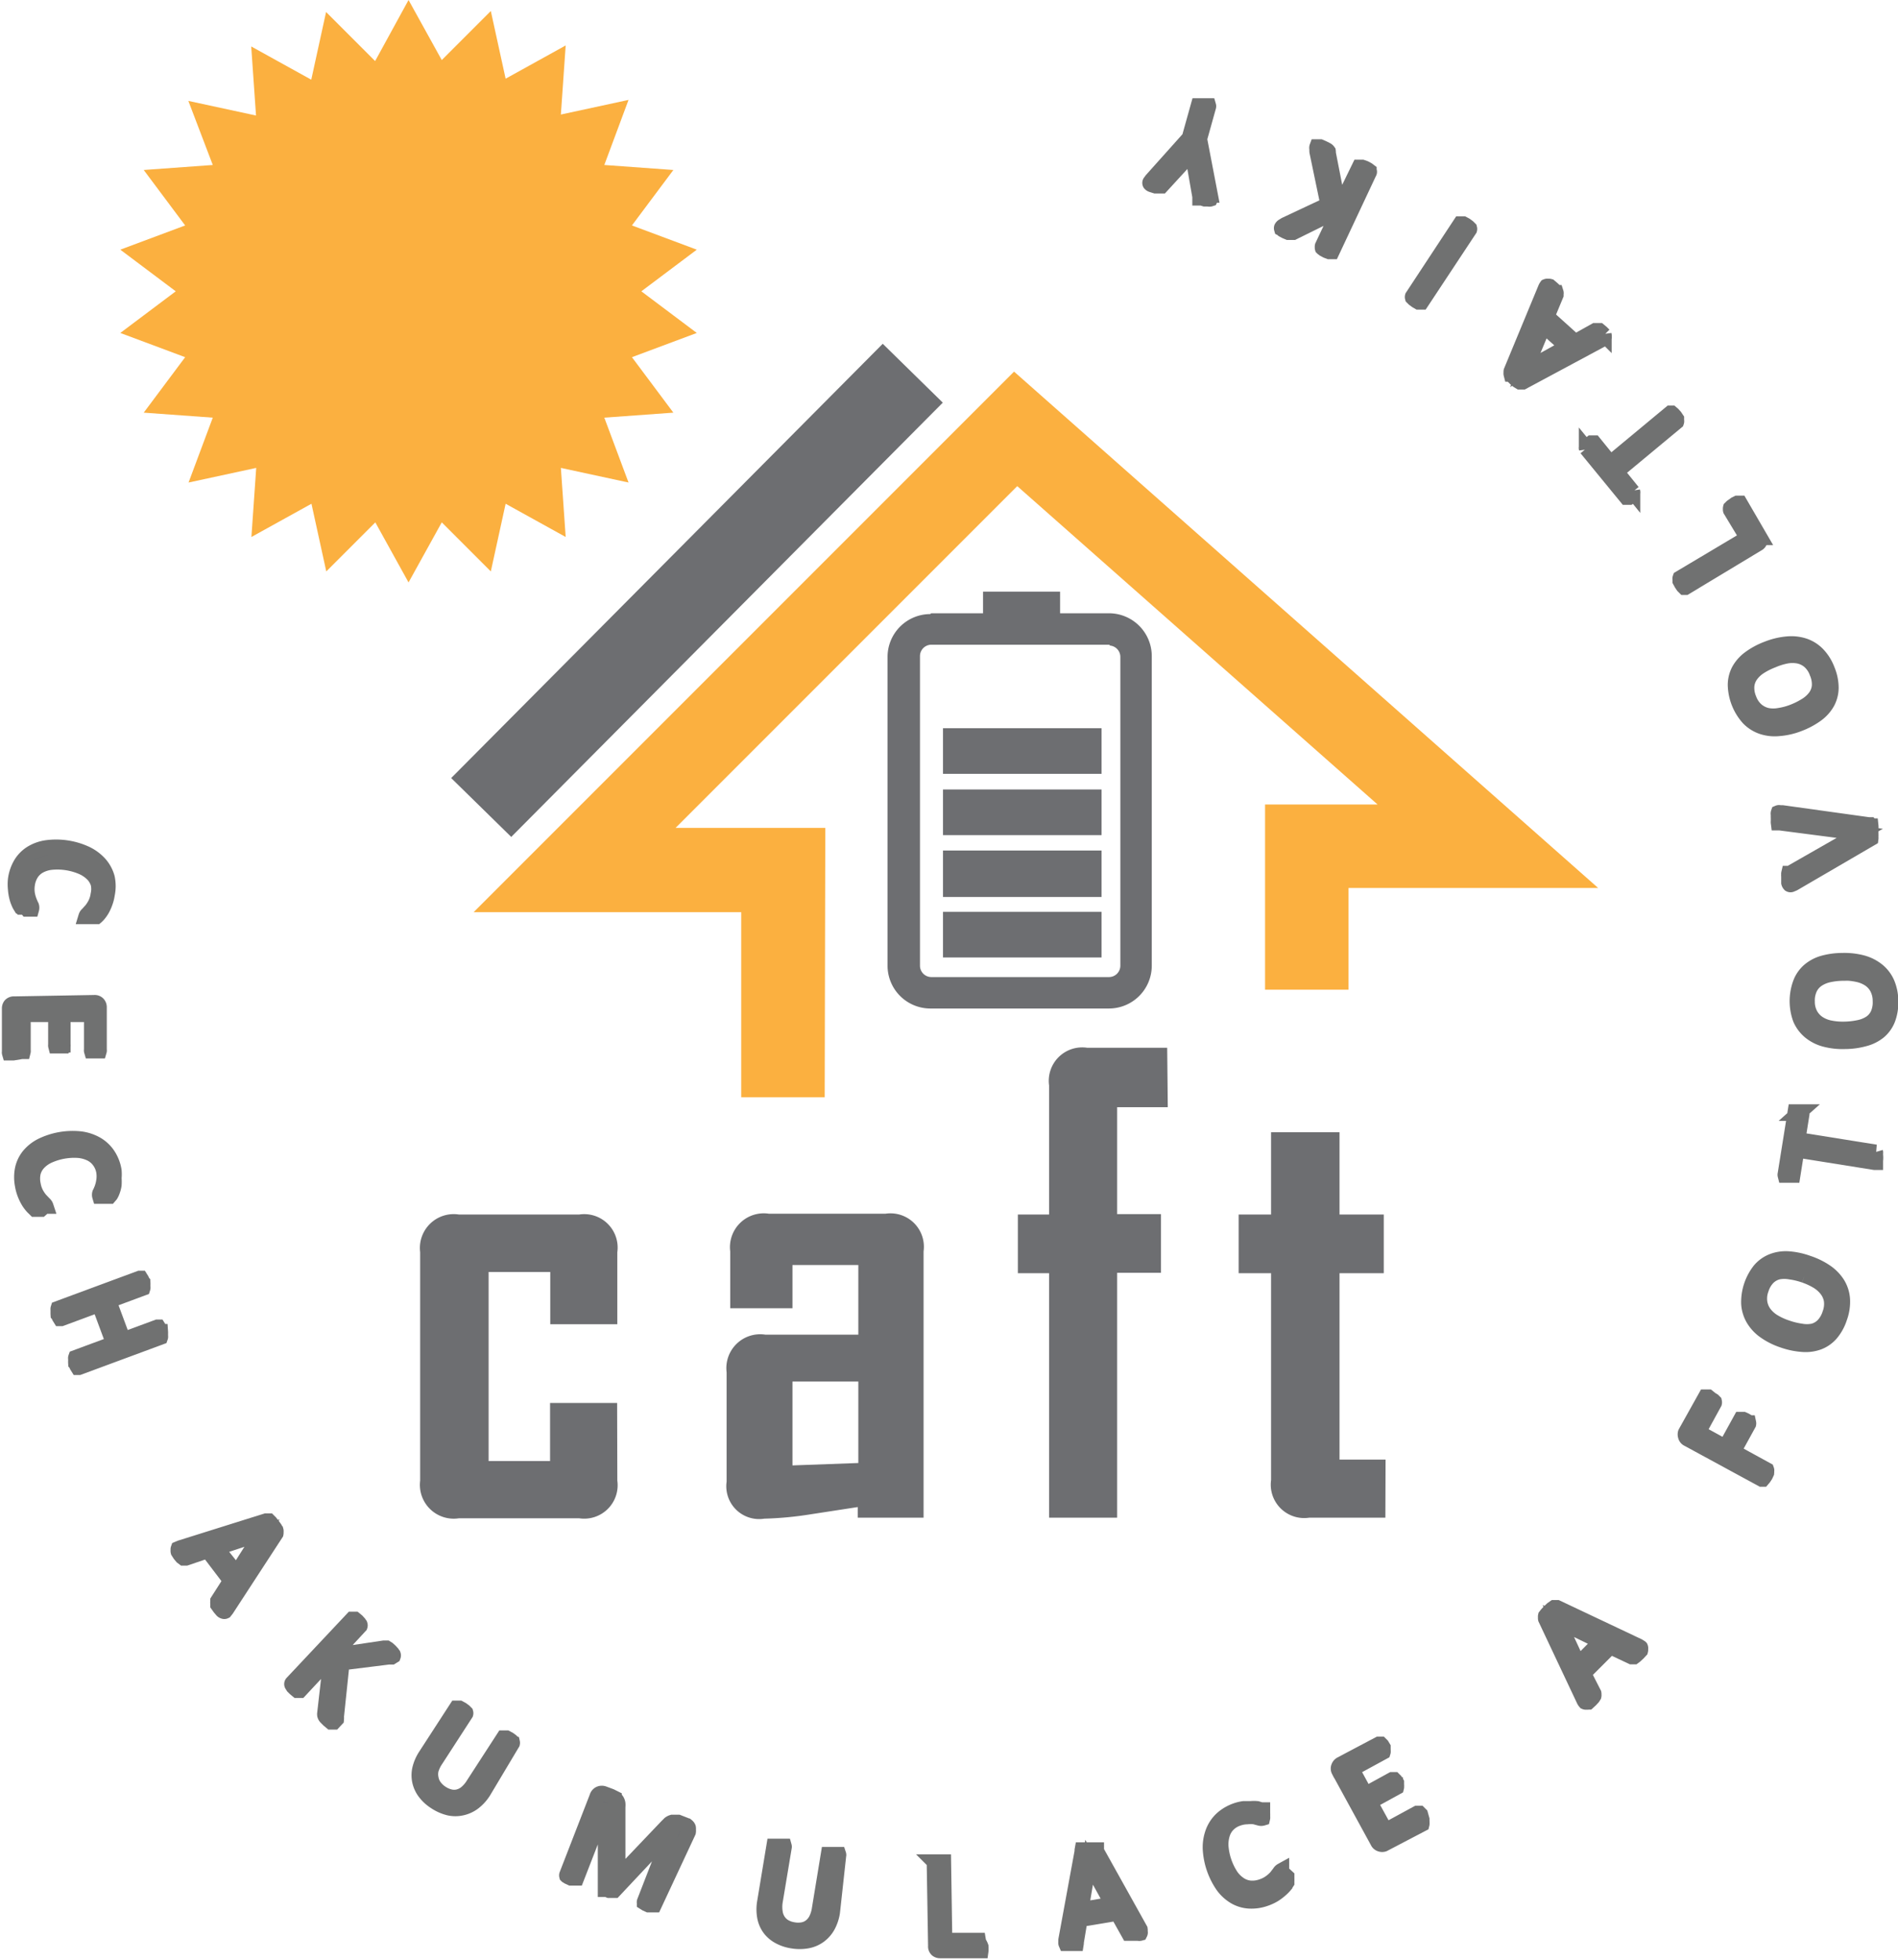 <svg id="Vrstva_1" data-name="Vrstva 1" xmlns="http://www.w3.org/2000/svg" viewBox="0 0 94.82 97.9"><defs><style>.cls-1,.cls-3,.cls-4{fill:#6d6e71;}.cls-2{fill:#fbb040;}.cls-3{stroke:#707171;stroke-width:0.75px;}.cls-4{fill-rule:evenodd;}</style></defs><title>left_CAFT-logo</title><path class="cls-1" d="M525.13,157l-3-2.94,21.56-21.69,3,2.94Zm5.29,28.27h-3.35v2.9H524v-9.44h3.08v2.61h3.35v-3.6a1.67,1.67,0,0,0-1.91-1.88h-6a1.69,1.69,0,0,0-1.94,1.88v11.41a1.69,1.69,0,0,0,1.94,1.88h6a1.67,1.67,0,0,0,1.91-1.88ZM545.73,191h-3.29v-.53l-2.34.36a17.47,17.47,0,0,1-2.33.22,1.64,1.64,0,0,1-1.88-1.85v-5.46a1.69,1.69,0,0,1,1.94-1.88h4.64v-3.48h-3.29v2.16h-3.11v-2.84a1.69,1.69,0,0,1,1.94-1.88h5.81a1.67,1.67,0,0,1,1.91,1.88Zm-3.26-2.73v-4.07h-3.29v4.19Zm15.46-17.77H555.4v5.34h2.19v2.93H555.4V191H552V178.79h-1.56v-2.93H552v-6.45a1.67,1.67,0,0,1,1.9-1.88h4ZM568.8,191H565a1.67,1.67,0,0,1-1.91-1.88V178.79h-1.62v-2.93h1.62v-4.11h3.42v4.11h2.21v2.93h-2.21v9.31h2.3Z" transform="translate(-499.59 -115.2)"/><path class="cls-2" d="M520,115.2l1.66,3,2.45-2.45.74,3.38,3-1.66-.24,3.45,3.38-.73-1.21,3.25,3.45.25-2.07,2.77,3.24,1.21-2.77,2.08,2.77,2.08-3.24,1.21,2.07,2.77-3.45.25,1.21,3.24-3.38-.73.24,3.45-3-1.66-.74,3.38-2.45-2.45-1.66,3-1.66-3-2.45,2.45-.74-3.38-3,1.66.24-3.45-3.38.73,1.21-3.24-3.45-.25,2.07-2.77-3.24-1.21,2.77-2.08-2.77-2.08,3.24-1.21-2.07-2.77,3.45-.25L509,120.24l3.38.73-.24-3.45,3,1.66.74-3.38,2.45,2.45Zm20.82,41.35h-7.48l17.07-17.07,18,15.9h-5.62v9.25h4.17v-5.08h12.47l-29.18-25.79-27,27h13.37V170h4.17Z" transform="translate(-499.59 -115.2)"/><path class="cls-3" d="M500.87,160.51l-.1,0-.07,0-.05,0-.05-.06a1,1,0,0,1-.08-.16,1.75,1.75,0,0,1-.1-.3,2.31,2.31,0,0,1-.06-.39,2.2,2.2,0,0,1,0-.47,2.07,2.07,0,0,1,.26-.77,1.61,1.61,0,0,1,.52-.54,2,2,0,0,1,.76-.28,3.56,3.56,0,0,1,2,.3,2.19,2.19,0,0,1,.68.51,1.75,1.75,0,0,1,.37.69,2,2,0,0,1,0,.83,2,2,0,0,1-.09.37,2.43,2.43,0,0,1-.14.33,1.56,1.56,0,0,1-.17.26,1,1,0,0,1-.14.15l-.08,0h-.25l-.12,0-.08,0,0,0a.07.07,0,0,1,0,0,.26.26,0,0,1,.09-.13l.18-.2a1.86,1.86,0,0,0,.2-.31,1.48,1.48,0,0,0,.14-.46,1.24,1.24,0,0,0,0-.56,1.17,1.17,0,0,0-.29-.47,1.75,1.75,0,0,0-.53-.35,3.14,3.14,0,0,0-1.52-.23,1.58,1.58,0,0,0-.59.18,1.12,1.12,0,0,0-.4.37,1.38,1.38,0,0,0-.2.55,1.52,1.52,0,0,0,0,.48,1.84,1.84,0,0,0,.1.36,2.68,2.68,0,0,0,.11.25.28.28,0,0,1,0,.15.08.08,0,0,1,0,0l0,0h-.22Z" transform="translate(-499.59 -115.2)"/><path class="cls-3" d="M500.25,167.79h-.11l-.08,0,0,0a.09.09,0,0,1,0-.05l0-2.18a.25.25,0,0,1,.05-.15.23.23,0,0,1,.19-.07l4-.07a.23.23,0,0,1,.19.07.25.25,0,0,1,.06.15l0,2.15a.09.09,0,0,1,0,.05l0,0-.08,0h-.23l-.08,0,0,0a.09.09,0,0,1,0-.05l0-1.77-1.42,0,0,1.52a.08.08,0,0,1,0,.05l0,0-.08,0h-.22l-.07,0,0,0a.1.1,0,0,1,0-.05l0-1.52-1.62,0,0,1.8a.1.1,0,0,1,0,.05l0,0-.08,0Z" transform="translate(-499.59 -115.2)"/><path class="cls-3" d="M501.64,175.6h-.23l-.07,0-.13-.13a1.73,1.73,0,0,1-.19-.25,2.31,2.31,0,0,1-.18-.36,2.19,2.19,0,0,1-.13-.46,2.07,2.07,0,0,1,0-.81,1.61,1.61,0,0,1,.32-.67,2,2,0,0,1,.63-.5,3.56,3.56,0,0,1,1.95-.34,2.18,2.18,0,0,1,.81.27,1.74,1.74,0,0,1,.57.54,2,2,0,0,1,.3.77,2,2,0,0,1,0,.38,2.45,2.45,0,0,1,0,.35,1.56,1.56,0,0,1-.08.3,1,1,0,0,1-.09.19l-.06.07-.05,0-.08,0-.11,0h-.2l-.05,0a.07.07,0,0,1,0,0,.26.26,0,0,1,0-.15,2.2,2.2,0,0,0,.11-.25,1.85,1.85,0,0,0,.09-.36,1.48,1.48,0,0,0,0-.48,1.24,1.24,0,0,0-.22-.52,1.17,1.17,0,0,0-.42-.36,1.76,1.76,0,0,0-.61-.17,3.14,3.14,0,0,0-1.51.27,1.59,1.59,0,0,0-.5.36,1.12,1.12,0,0,0-.26.48,1.39,1.39,0,0,0,0,.59,1.51,1.51,0,0,0,.15.45,1.84,1.84,0,0,0,.21.31l.19.2a.28.28,0,0,1,.09.13.08.08,0,0,1,0,0l0,0-.08,0Z" transform="translate(-499.59 -115.2)"/><path class="cls-3" d="M503.53,183.5h-.05l0,0-.05-.08-.06-.13a1,1,0,0,1,0-.14.54.54,0,0,1,0-.09.09.09,0,0,1,0-.06l0,0,1.89-.7-.72-1.94-1.89.7h-.05l0,0-.05-.08-.06-.13a1,1,0,0,1,0-.14.52.52,0,0,1,0-.1.1.1,0,0,1,0-.06l0,0,4.08-1.51h.05l0,0,.05.08.06.13a1,1,0,0,1,0,.14.55.55,0,0,1,0,.09.1.1,0,0,1,0,.06l0,0-1.7.63.72,1.94,1.7-.63h.05l0,0,.05.08.06.14a1,1,0,0,1,0,.14.54.54,0,0,1,0,.09.09.09,0,0,1,0,.06l0,0Z" transform="translate(-499.59 -115.2)"/><path class="cls-3" d="M510.91,195.58l-.08.1a.08.08,0,0,1-.07,0,.17.17,0,0,1-.08-.05l-.11-.13-.1-.14,0-.09a.1.1,0,0,1,0-.06l0-.06.64-1-1.14-1.5-1.09.37h-.06l-.06,0-.08-.06-.1-.12-.09-.14a.17.17,0,0,1,0-.09.09.09,0,0,1,0-.06l.12-.05,4.27-1.34h.07l.07,0,.08.08.11.14.11.15.06.11a.15.15,0,0,1,0,.08.19.19,0,0,1,0,.07Zm1.77-3.81h0l-2.27.75,1,1.25Z" transform="translate(-499.59 -115.2)"/><path class="cls-3" d="M516.27,201.21l0,0h-.06l-.08,0-.12-.1-.14-.14a.26.26,0,0,1-.06-.11.27.27,0,0,1,0-.09l.32-2.8-1.55,1.66,0,0h-.06l-.08,0-.11-.09-.1-.1-.05-.08a.08.08,0,0,1,0-.1l3-3.19,0,0h.06l.08,0,.11.09.1.11.05.08a.09.09,0,0,1,0,.06.09.09,0,0,1,0,0l-1.37,1.48,2.55-.38h.07l.07,0,.08.05.11.1.1.11.05.08a.09.09,0,0,1,0,.06l0,0-.08.05-.15,0-2.33.29-.28,2.68a.82.82,0,0,1,0,.14Z" transform="translate(-499.59 -115.2)"/><path class="cls-3" d="M523.75,204.68a2.09,2.09,0,0,1-.5.55,1.51,1.51,0,0,1-.59.27,1.46,1.46,0,0,1-.64,0,2.16,2.16,0,0,1-.68-.3,2,2,0,0,1-.51-.46,1.44,1.44,0,0,1-.27-.56,1.4,1.4,0,0,1,0-.63,2.1,2.1,0,0,1,.3-.68l1.53-2.36,0,0h.06l.09,0,.13.07.12.09.07.07a.09.09,0,0,1,0,.05.09.09,0,0,1,0,0l-1.49,2.3a1.77,1.77,0,0,0-.24.5,1,1,0,0,0,0,.45.93.93,0,0,0,.17.39,1.28,1.28,0,0,0,.34.32,1.32,1.32,0,0,0,.43.19.89.89,0,0,0,.42,0,1,1,0,0,0,.39-.2,1.7,1.7,0,0,0,.35-.41l1.51-2.33,0,0h.06l.09,0,.13.07.11.08.06.07a.11.11,0,0,1,0,.05.08.08,0,0,1,0,0Z" transform="translate(-499.59 -115.2)"/><path class="cls-3" d="M532.28,210.34l0,0h-.15l-.14,0-.13-.06-.08-.05a.09.09,0,0,1,0,0,.08.08,0,0,1,0-.05l1.43-3.68h0l-2.93,3.12,0,0h-.06l-.09,0-.11,0-.12-.05-.07,0,0,0a.09.09,0,0,1,0,0v-4.25h0l-1.43,3.68,0,0h-.15l-.14,0-.13-.06-.08-.05a.09.09,0,0,1,0,0,.1.1,0,0,1,0-.05l1.51-3.89a.25.25,0,0,1,.15-.17.27.27,0,0,1,.19,0l.35.13.18.09a.44.44,0,0,1,.12.12.39.39,0,0,1,.06.15.83.83,0,0,1,0,.18l0,3.53h0l2.44-2.56.14-.14a.46.46,0,0,1,.14-.07h.14l.15,0,.36.14.09.05a.21.21,0,0,1,.06.08.25.25,0,0,1,0,.1.32.32,0,0,1,0,.12Z" transform="translate(-499.59 -115.2)"/><path class="cls-3" d="M541.18,210.7a2.1,2.1,0,0,1-.24.71,1.51,1.51,0,0,1-.43.48,1.46,1.46,0,0,1-.6.25,2.16,2.16,0,0,1-.74,0,2,2,0,0,1-.66-.22,1.45,1.45,0,0,1-.47-.4,1.41,1.41,0,0,1-.25-.58,2.1,2.1,0,0,1,0-.75l.46-2.78a.09.09,0,0,1,0,0l.05,0h.09l.15,0,.14,0,.09,0,0,0a.09.09,0,0,1,0,.05l-.45,2.7a1.77,1.77,0,0,0,0,.56,1,1,0,0,0,.16.42.93.93,0,0,0,.31.29,1.28,1.28,0,0,0,.44.15,1.32,1.32,0,0,0,.47,0,.89.89,0,0,0,.38-.17,1,1,0,0,0,.28-.34,1.7,1.7,0,0,0,.16-.51l.45-2.74a.09.09,0,0,1,0,0l.05,0h.24l.14,0,.09,0,0,0a.08.08,0,0,1,0,.05Z" transform="translate(-499.59 -115.2)"/><path class="cls-3" d="M548.6,212.43a.83.83,0,0,1,0,.12.29.29,0,0,1,0,.08l0,0-.05,0-2,0a.25.25,0,0,1-.15-.05.22.22,0,0,1-.07-.19l-.07-4.2a.09.09,0,0,1,0,0l0,0,.09,0h.29l.09,0,0,0a.08.08,0,0,1,0,0l.06,3.92,1.63,0,.05,0,0,0a.24.24,0,0,1,0,.08A.88.88,0,0,1,548.6,212.43Z" transform="translate(-499.59 -115.2)"/><path class="cls-3" d="M556.55,211.56a.42.42,0,0,1,0,.12.09.09,0,0,1,0,.08.17.17,0,0,1-.09,0l-.17,0-.17,0h-.1l-.05,0,0,0-.56-1-1.86.31-.19,1.14a.18.18,0,0,1,0,.06l0,0-.09,0-.16,0-.17,0-.1,0a.09.09,0,0,1,0-.07.43.43,0,0,1,0-.13l.81-4.41a.19.19,0,0,1,0-.07l.06,0,.11,0,.17,0,.18,0h.12l.08,0,0,.06ZM554,208.21h0l-.4,2.36,1.56-.26Z" transform="translate(-499.59 -115.2)"/><path class="cls-3" d="M563.88,208.93l0,.09a.42.42,0,0,1,0,.07.24.24,0,0,1,0,.06l0,.07-.1.15a1.77,1.77,0,0,1-.22.22,2.32,2.32,0,0,1-.32.24,2.21,2.21,0,0,1-.43.2,2.07,2.07,0,0,1-.8.12,1.61,1.61,0,0,1-.72-.21,2,2,0,0,1-.6-.54,3.57,3.57,0,0,1-.64-1.87,2.18,2.18,0,0,1,.14-.84,1.74,1.74,0,0,1,.44-.65,2.09,2.09,0,0,1,1.09-.51l.36,0a1.55,1.55,0,0,1,.31,0l.2.06.08,0,0,0,0,.07,0,.1a.85.85,0,0,1,0,.11.33.33,0,0,1,0,.08.13.13,0,0,1,0,.06l0,0a.26.26,0,0,1-.15,0l-.26-.07a1.85,1.85,0,0,0-.37,0,1.49,1.49,0,0,0-.47.09,1.24,1.24,0,0,0-.48.3,1.16,1.16,0,0,0-.28.48,1.74,1.74,0,0,0-.07.63,3.14,3.14,0,0,0,.5,1.45,1.58,1.58,0,0,0,.44.43,1.12,1.12,0,0,0,.52.18,1.39,1.39,0,0,0,.58-.08,1.51,1.51,0,0,0,.43-.22,1.83,1.83,0,0,0,.28-.25l.17-.22a.28.28,0,0,1,.11-.11h0l0,0,0,.07Z" transform="translate(-499.59 -115.2)"/><path class="cls-3" d="M570.63,206.07l0,.1a.24.24,0,0,1,0,.08.12.12,0,0,1,0,.06l0,0-1.91,1a.25.25,0,0,1-.16,0,.23.23,0,0,1-.15-.13l-1.94-3.55a.22.22,0,0,1,0-.2.25.25,0,0,1,.11-.12l1.89-1h.05l.05,0,.06.06.06.1,0,.1a.32.32,0,0,1,0,.08.1.1,0,0,1,0,.06l0,0-1.56.85.68,1.25,1.33-.73h.05l.05,0,.06.06.06.1,0,.1a.22.22,0,0,1,0,.08.1.1,0,0,1,0,.05l0,0-1.33.73.78,1.42,1.58-.86h.05l.06,0,.06.06Z" transform="translate(-499.59 -115.2)"/><path class="cls-3" d="M581.44,197.41l.11.07a.09.09,0,0,1,0,.07.17.17,0,0,1,0,.09l-.12.13-.13.12-.08.06h-.06l-.06,0-1.06-.5-1.33,1.33.51,1a.18.18,0,0,1,0,.06.13.13,0,0,1,0,.06l-.05.08-.11.12-.12.11a.16.16,0,0,1-.09,0,.09.09,0,0,1-.07,0,.44.44,0,0,1-.07-.11l-1.91-4.05a.18.18,0,0,1,0-.07.15.15,0,0,1,0-.07l.07-.09.12-.13.14-.13.1-.07.08,0,.07,0Zm-4-1.25h0l1,2.15,1.11-1.12Z" transform="translate(-499.59 -115.2)"/><path class="cls-3" d="M585.08,185.09l.1.06.06.06a.13.13,0,0,1,0,.06.09.09,0,0,1,0,0l-.8,1.46,1.35.74.76-1.38,0,0,.05,0h.08l.11.05.1.06.06.06a.14.14,0,0,1,0,.06.08.08,0,0,1,0,0l-.76,1.38,1.66.91,0,0a.09.09,0,0,1,0,.06.53.53,0,0,1,0,.09l-.06.13-.08.12-.06.07-.05,0h0l-3.68-2a.22.22,0,0,1-.13-.16.25.25,0,0,1,0-.16l1-1.79,0,0h.06l.08,0Z" transform="translate(-499.59 -115.2)"/><path class="cls-3" d="M589.91,178.28a3.53,3.53,0,0,1,.9.44,2.08,2.08,0,0,1,.59.61,1.69,1.69,0,0,1,.24.77,2.3,2.3,0,0,1-.14.91,2.33,2.33,0,0,1-.43.79,1.55,1.55,0,0,1-.62.44,1.89,1.89,0,0,1-.8.11,3.73,3.73,0,0,1-1-.21,3.42,3.42,0,0,1-.88-.44,2,2,0,0,1-.58-.61,1.72,1.72,0,0,1-.24-.77,2.58,2.58,0,0,1,.56-1.69,1.59,1.59,0,0,1,.62-.44,1.86,1.86,0,0,1,.8-.12A3.6,3.6,0,0,1,589.91,178.28Zm-.17.62a3.56,3.56,0,0,0-.7-.17,1.65,1.65,0,0,0-.62,0,1.1,1.1,0,0,0-.5.28,1.43,1.43,0,0,0-.34.58,1.34,1.34,0,0,0-.07.67,1.23,1.23,0,0,0,.23.54,1.63,1.63,0,0,0,.46.41,3.23,3.23,0,0,0,.63.29,3.78,3.78,0,0,0,.72.18,1.65,1.65,0,0,0,.62,0,1.07,1.07,0,0,0,.49-.28,1.45,1.45,0,0,0,.34-.58,1.37,1.37,0,0,0,.08-.68,1.2,1.2,0,0,0-.24-.54,1.69,1.69,0,0,0-.47-.41A3.36,3.36,0,0,0,589.74,178.9Z" transform="translate(-499.59 -115.2)"/><path class="cls-3" d="M589.43,170.81l.11,0,.07,0,0,0a.09.09,0,0,1,0,.05l-.2,1.26,3.88.62,0,0a.09.09,0,0,1,0,.05.52.52,0,0,1,0,.09,1.2,1.2,0,0,1,0,.29l0,.09,0,0h-.05l-3.88-.62-.2,1.26a.1.1,0,0,1,0,0l0,0h-.2l-.11,0-.08,0,0,0a.1.1,0,0,1,0-.05l.5-3.12a.1.1,0,0,1,0,0l.05,0h.2Z" transform="translate(-499.59 -115.2)"/><path class="cls-3" d="M591.62,163.17a3.52,3.52,0,0,1,1,.11,2.08,2.08,0,0,1,.76.38,1.69,1.69,0,0,1,.49.64,2.3,2.3,0,0,1,.18.9,2.34,2.34,0,0,1-.14.89,1.55,1.55,0,0,1-.43.62,1.89,1.89,0,0,1-.72.37,3.73,3.73,0,0,1-1,.14,3.43,3.43,0,0,1-1-.11,2,2,0,0,1-.75-.38,1.72,1.72,0,0,1-.48-.64,2.58,2.58,0,0,1,0-1.78,1.58,1.58,0,0,1,.43-.63,1.87,1.87,0,0,1,.71-.38A3.59,3.59,0,0,1,591.62,163.17Zm.05.64a3.57,3.57,0,0,0-.72.08,1.65,1.65,0,0,0-.57.24,1.1,1.1,0,0,0-.37.43,1.43,1.43,0,0,0-.13.66,1.34,1.34,0,0,0,.16.66,1.24,1.24,0,0,0,.4.43,1.64,1.64,0,0,0,.58.23,3.21,3.21,0,0,0,.69.06,3.78,3.78,0,0,0,.74-.08,1.65,1.65,0,0,0,.58-.23,1.07,1.07,0,0,0,.37-.43,1.45,1.45,0,0,0,.12-.67,1.37,1.37,0,0,0-.16-.66,1.19,1.19,0,0,0-.4-.43,1.69,1.69,0,0,0-.58-.23A3.34,3.34,0,0,0,591.67,163.8Z" transform="translate(-499.59 -115.2)"/><path class="cls-3" d="M592.94,156.39l.07,0,.05.06a.52.52,0,0,1,0,.11l0,.17,0,.13a.72.72,0,0,1,0,.1.62.62,0,0,1,0,.07.19.19,0,0,1,0,.05l0,0,0,0-3.86,2.25-.12.05a.08.08,0,0,1-.08,0,.2.2,0,0,1-.05-.09s0-.11,0-.18,0-.12,0-.15a.3.3,0,0,1,0-.09.11.11,0,0,1,0-.05l.05,0,3.5-2h0l-4-.52h-.07l0,0a.35.35,0,0,1,0-.09s0-.1,0-.16a1.34,1.34,0,0,1,0-.17.14.14,0,0,1,0-.09.09.09,0,0,1,.07,0h.13Z" transform="translate(-499.59 -115.2)"/><path class="cls-3" d="M587.88,147.6a3.52,3.52,0,0,1,1-.24,2.08,2.08,0,0,1,.84.09,1.69,1.69,0,0,1,.68.43,2.29,2.29,0,0,1,.49.79,2.34,2.34,0,0,1,.18.88,1.56,1.56,0,0,1-.19.74,1.89,1.89,0,0,1-.54.6,3.73,3.73,0,0,1-.88.47,3.44,3.44,0,0,1-1,.23,2,2,0,0,1-.84-.09,1.72,1.72,0,0,1-.68-.43,2.58,2.58,0,0,1-.66-1.65,1.58,1.58,0,0,1,.18-.74,1.88,1.88,0,0,1,.53-.6A3.58,3.58,0,0,1,587.88,147.6Zm.27.58a3.54,3.54,0,0,0-.64.32,1.65,1.65,0,0,0-.45.42,1.1,1.1,0,0,0-.2.53,1.43,1.43,0,0,0,.11.66,1.34,1.34,0,0,0,.38.56,1.24,1.24,0,0,0,.52.26,1.63,1.63,0,0,0,.62,0,3.21,3.21,0,0,0,.67-.18,3.78,3.78,0,0,0,.66-.33,1.65,1.65,0,0,0,.46-.42,1.08,1.08,0,0,0,.2-.53,1.45,1.45,0,0,0-.12-.67,1.37,1.37,0,0,0-.38-.57,1.19,1.19,0,0,0-.53-.26,1.68,1.68,0,0,0-.63,0A3.33,3.33,0,0,0,588.15,148.18Z" transform="translate(-499.59 -115.2)"/><path class="cls-3" d="M586.28,140.38l.1-.05.08,0h.06l0,0,1,1.72a.25.25,0,0,1,0,.16.23.23,0,0,1-.13.16l-3.6,2.17h0l-.05,0-.07-.07-.08-.12-.07-.13,0-.09a.09.09,0,0,1,0-.06l0,0,3.36-2-.84-1.39a.09.09,0,0,1,0-.05.12.12,0,0,1,0-.06l.06-.06Z" transform="translate(-499.59 -115.2)"/><path class="cls-3" d="M579,137.39l.09-.07.08,0h.06l0,0,.81,1,3-2.49,0,0,.06,0,.07.06.1.11.08.12,0,.09a.09.09,0,0,1,0,.06l0,0-3,2.49.81,1a.09.09,0,0,1,0,0,.1.1,0,0,1,0,.06l0,.07-.08.08-.1.07-.08,0h-.06l0,0-2-2.44a.1.1,0,0,1,0,0,.11.11,0,0,1,0-.06l0-.07Z" transform="translate(-499.59 -115.2)"/><path class="cls-3" d="M576.79,129.61a.45.45,0,0,1,.06-.11.09.09,0,0,1,.07,0,.17.17,0,0,1,.09,0l.13.11.13.12.06.08a.1.1,0,0,1,0,.06v.06l-.45,1.08,1.4,1.26,1-.56.06,0h.06l.09,0,.12.1.12.12a.17.17,0,0,1,0,.09.09.09,0,0,1,0,.07l-.11.07-3.95,2.12-.07,0-.08,0-.1-.06-.13-.11-.13-.13-.08-.09a.16.16,0,0,1,0-.08.19.19,0,0,1,0-.07Zm-1,4.07h0l2.09-1.16-1.17-1.05Z" transform="translate(-499.59 -115.2)"/><path class="cls-3" d="M572.54,126.38l0,0h.06l.09,0,.13.07.12.09.07.07a.1.1,0,0,1,0,.05.09.09,0,0,1,0,0l-2.4,3.63,0,0h-.06l-.09,0-.12-.07-.12-.09-.07-.07a.09.09,0,0,1,0-.05.08.08,0,0,1,0,0Z" transform="translate(-499.59 -115.2)"/><path class="cls-3" d="M565.38,122.53l0,0h.06l.1,0,.14.06.18.09a.26.26,0,0,1,.09.08.27.27,0,0,1,0,.08l.54,2.76,1-2.05,0,0h.06l.09,0,.14.05.13.07.08.06a.08.08,0,0,1,0,.1l-1.85,3.94,0,0h-.06l-.09,0-.13-.05-.13-.07-.08-.06a.09.09,0,0,1,0-.05.09.09,0,0,1,0-.05l.86-1.82-2.31,1.14-.07,0h-.08l-.1,0-.14-.06-.13-.07-.07-.06a.09.09,0,0,1,0-.05.09.09,0,0,1,0,0,.2.2,0,0,1,.06-.07l.13-.08,2.13-1-.55-2.64a.78.78,0,0,1,0-.14A.16.16,0,0,1,565.38,122.53Z" transform="translate(-499.59 -115.2)"/><path class="cls-3" d="M559,122.09l.45-1.61,0,0,.06,0h.1l.14,0,.14,0,.08,0a.09.09,0,0,1,0,0,.09.09,0,0,1,0,.05l-.45,1.61.54,2.81a.56.56,0,0,1,0,.13.07.07,0,0,1,0,.06.16.16,0,0,1-.1,0l-.18,0-.16-.05-.09,0,0,0,0-.07-.25-1.43q0-.2-.06-.42l-.06-.44h0l-.27.34-.27.33-1,1.09,0,0-.06,0h-.09l-.15,0-.19-.06a.19.19,0,0,1-.09-.06.07.07,0,0,1,0-.07l.08-.11Z" transform="translate(-499.59 -115.2)"/><path class="cls-4" d="M546.11,145.83h2.59v-1.08h3.85v1.08H555a2.14,2.14,0,0,1,2.13,2.13v15.48a2.14,2.14,0,0,1-2.13,2.13h-8.94a2.14,2.14,0,0,1-2.13-2.13V148a2.14,2.14,0,0,1,2.13-2.13Zm8.94,1.57h-8.94a.57.57,0,0,0-.56.56v15.48a.57.57,0,0,0,.56.56H555a.57.57,0,0,0,.56-.56V148a.57.57,0,0,0-.56-.56Z" transform="translate(-499.59 -115.2)"/><path class="cls-4" d="M546.7,151.57h7.92v2.28H546.7Z" transform="translate(-499.59 -115.2)"/><path class="cls-4" d="M546.7,154.63h7.92v2.28H546.7Z" transform="translate(-499.59 -115.2)"/><path class="cls-4" d="M546.7,157.68h7.92V160H546.7Z" transform="translate(-499.59 -115.2)"/><rect class="cls-1" x="47.11" y="45.54" width="7.92" height="2.28"/></svg>